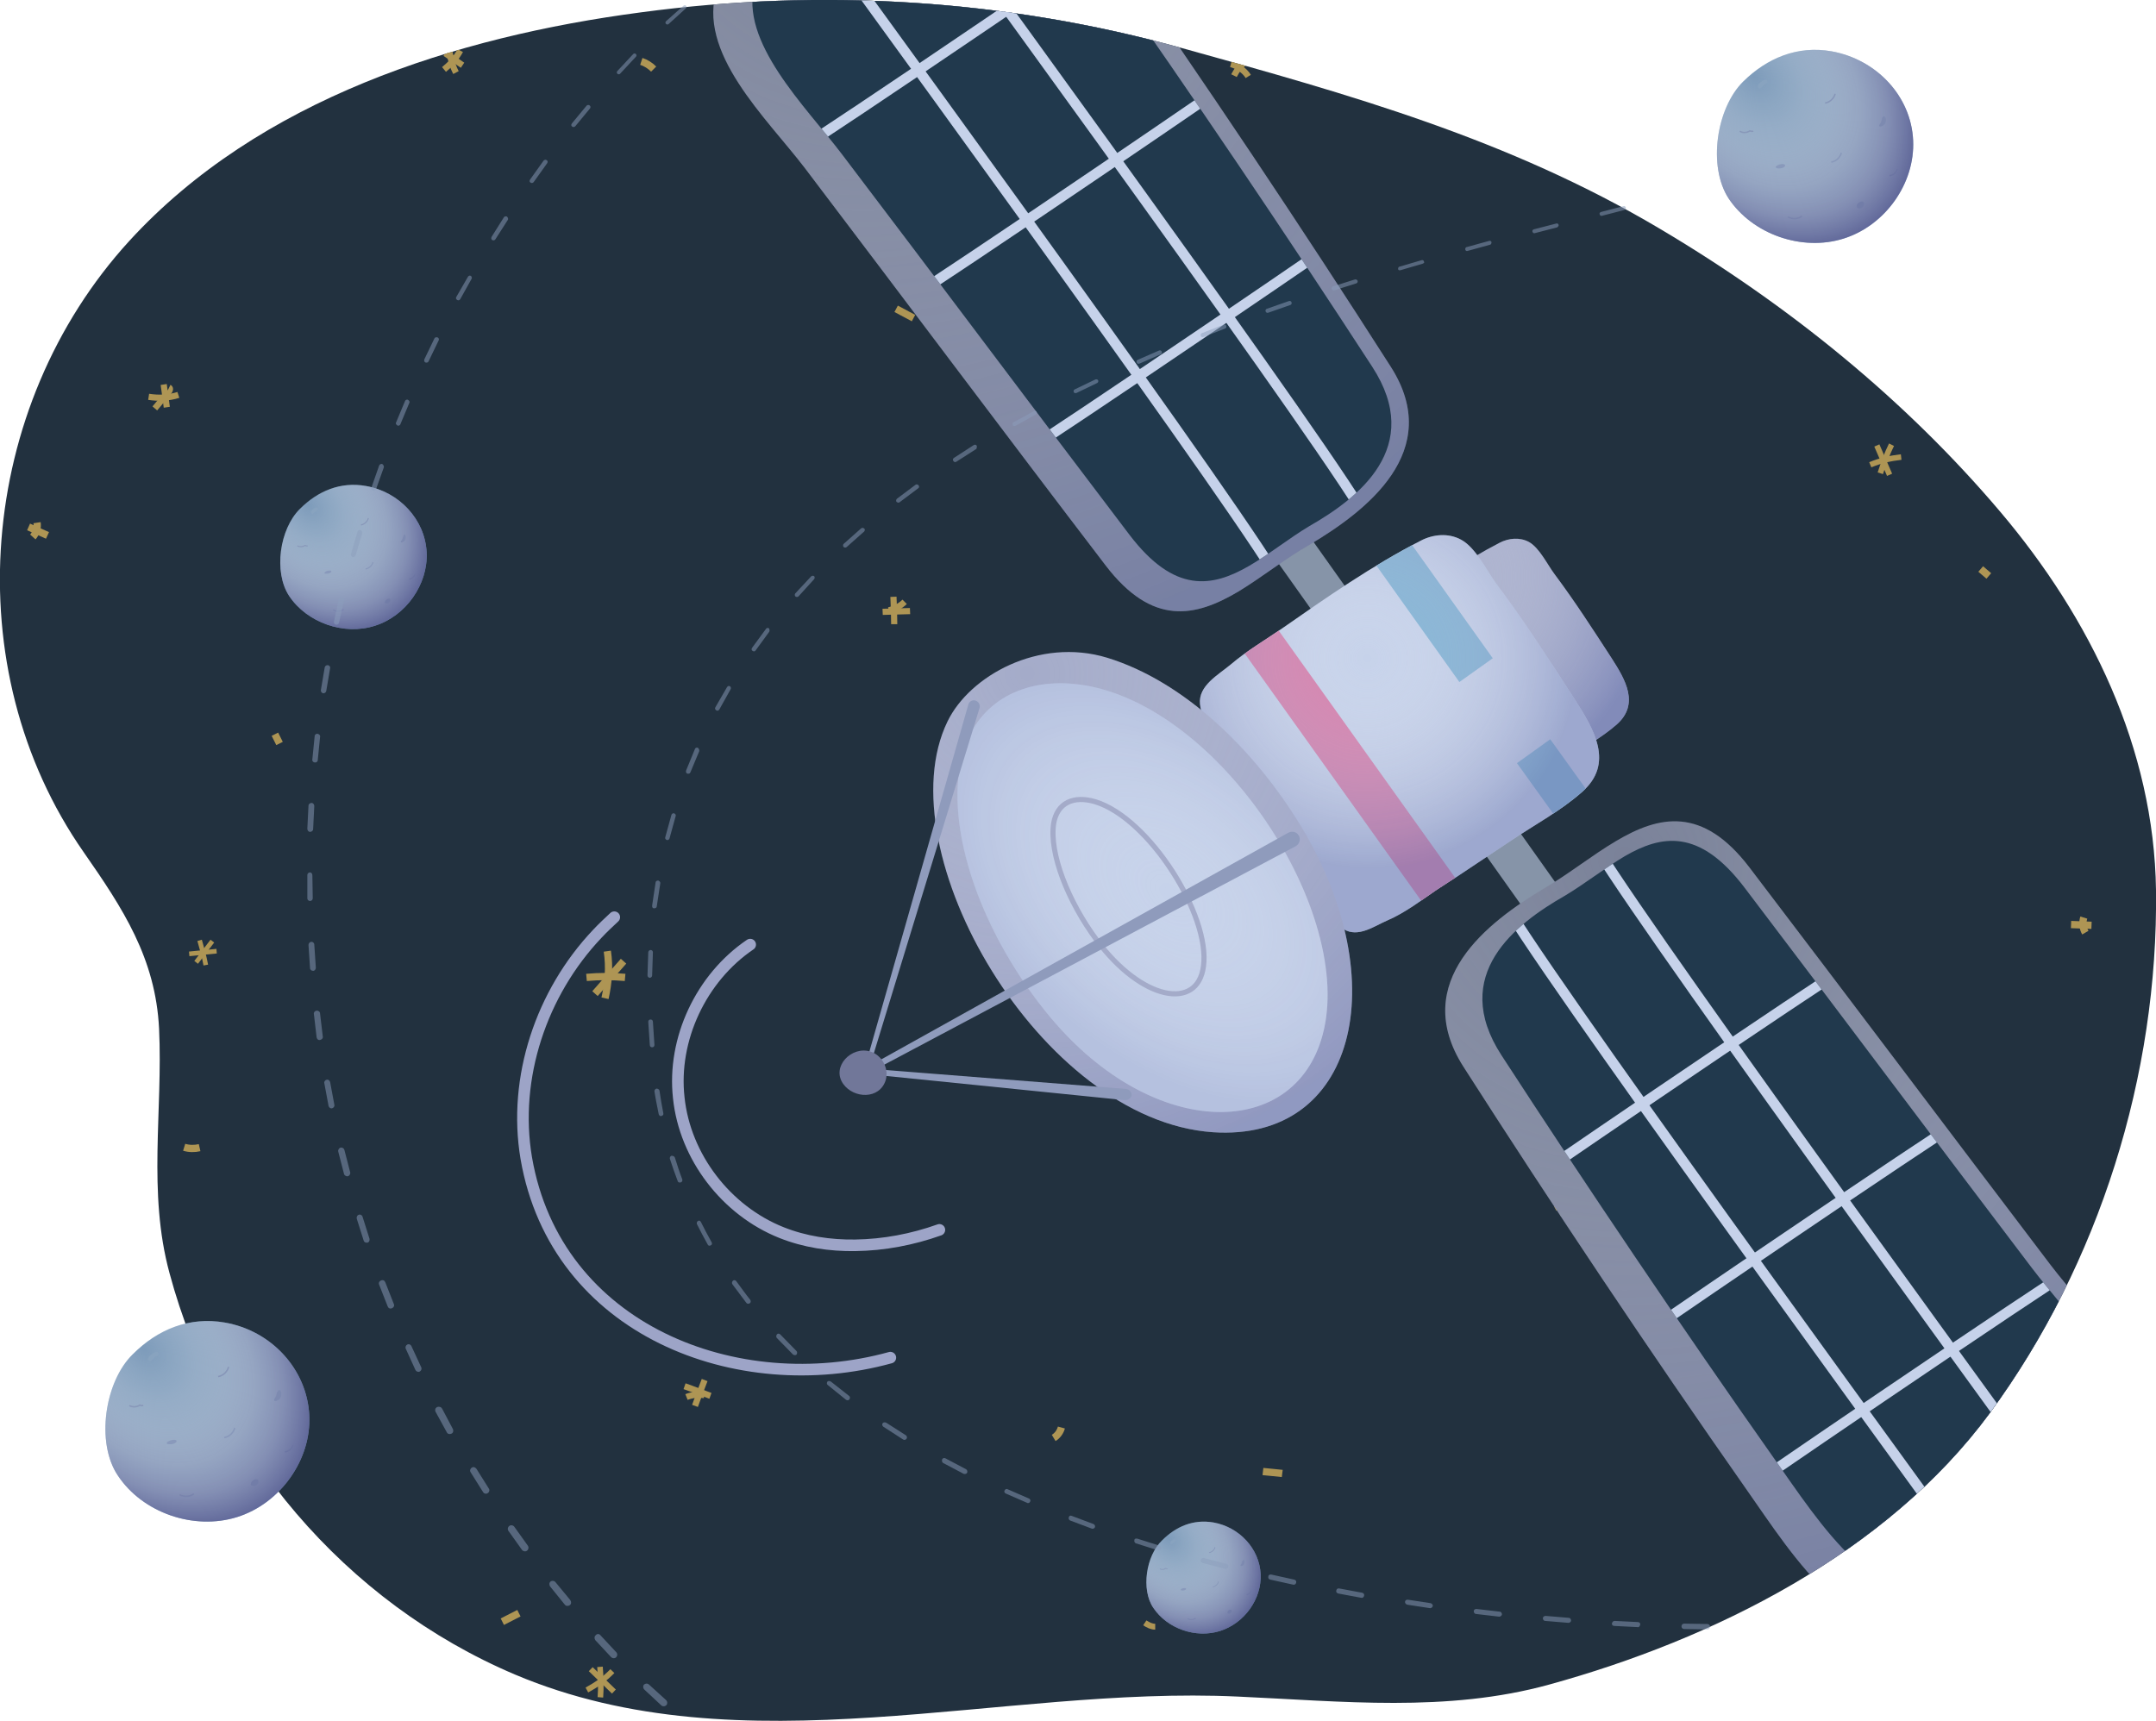 <svg enable-background="new 0 0 558.4 445.8" viewBox="0 0 558.4 445.8" xmlns="http://www.w3.org/2000/svg" xmlns:xlink="http://www.w3.org/1999/xlink"><defs><path id="a" d="m558.4 230.6c-.5-36.7-17-70.5-40.4-98.1-24.4-28.8-54.6-53.4-88.2-73.3-39.1-23.2-80.2-34.7-123.5-46.7-45.6-12.7-93.5-15.6-140.3-9.3-47.9 6.3-98.9 22.5-132.5 59.2-39.3 43-45.1 110.7-11.8 158.4 10.1 14.5 18.6 27.4 19.5 45.7 1 21.3-3 42.3 2.7 63.3 12.4 46.1 45.4 85.3 89.5 104 58.9 24.9 125.7 2.8 187.2 5.7 26.9 1.2 54.1 4.2 80.6-3.1 42.5-11.7 87.4-34 114.2-70.4 28.3-38.6 43.6-87.5 43-135.4z"/><clipPath id="b"><use xlink:href="#a"/></clipPath><linearGradient id="c"><stop offset="0" stop-color="#fff" stop-opacity="0"/><stop offset="1" stop-color="#747eb3" stop-opacity=".4"/></linearGradient><radialGradient id="d" cx="140.175" cy="32.947" gradientTransform="matrix(.832 .555 -.555 .832 125.155 -140.911)" gradientUnits="userSpaceOnUse" r="207.079" xlink:href="#c"/><clipPath id="e"><use xlink:href="#w"/></clipPath><radialGradient id="f" cx="447.416" cy="138.056" gradientTransform="matrix(.832 .555 -.555 .832 125.155 -140.911)" gradientUnits="userSpaceOnUse" r="198.636" xlink:href="#c"/><clipPath id="g"><use xlink:href="#x"/></clipPath><radialGradient id="h" cx="364.677" cy="105.58" gradientTransform="matrix(.832 .555 -.555 .832 125.155 -140.911)" gradientUnits="userSpaceOnUse" r="58.095"><stop offset="0" stop-color="#fff" stop-opacity="0"/><stop offset="1" stop-color="#747eb3" stop-opacity=".7"/></radialGradient><clipPath id="i"><use xlink:href="#y"/></clipPath><radialGradient id="j" cx="363.329" cy="131.992" gradientTransform="matrix(.832 .555 -.555 .832 125.155 -140.911)" gradientUnits="userSpaceOnUse" r="54.426"><stop offset="0" stop-color="#fff" stop-opacity="0"/><stop offset="1" stop-color="#747eb3"/></radialGradient><clipPath id="k"><use xlink:href="#z"/></clipPath><radialGradient id="l" cx="292.178" cy="184.142" gradientTransform="matrix(.832 .555 -.555 .832 125.155 -140.911)" gradientUnits="userSpaceOnUse" r="129.649" xlink:href="#c"/><radialGradient id="m" cx="354.84" cy="210.824" gradientTransform="matrix(-.751 -.661 .417 -.473 481.727 565.696)" gradientUnits="userSpaceOnUse" r="66.893"><stop offset="0" stop-color="#fff" stop-opacity="0"/><stop offset="1" stop-color="#747eb3" stop-opacity=".2"/></radialGradient><clipPath id="n"><use xlink:href="#A"/></clipPath><linearGradient id="o"><stop offset="0" stop-color="#f5f7fa" stop-opacity="0"/><stop offset=".139" stop-color="#f0f2f7" stop-opacity=".111"/><stop offset=".293" stop-color="#e3e5ee" stop-opacity=".234"/><stop offset=".454" stop-color="#cdcfdf" stop-opacity=".363"/><stop offset=".621" stop-color="#aeb0ca" stop-opacity=".497"/><stop offset=".792" stop-color="#8788b0" stop-opacity=".633"/><stop offset=".964" stop-color="#57578f" stop-opacity=".771"/><stop offset="1" stop-color="#4c4c88" stop-opacity=".8"/></linearGradient><radialGradient id="p" cx="79.86" cy="130.76" gradientTransform="matrix(.65 .76 -.55 .471 99.845 8.549)" gradientUnits="userSpaceOnUse" r="38.208" xlink:href="#o"/><clipPath id="q"><use xlink:href="#B"/></clipPath><radialGradient id="r" cx="302.58" cy="398.157" gradientTransform="matrix(.65 .76 -.55 .471 324.805 -19.11)" gradientUnits="userSpaceOnUse" r="29.726" xlink:href="#o"/><clipPath id="s"><use xlink:href="#C"/></clipPath><radialGradient id="t" cx="37.427" cy="349.308" gradientTransform="matrix(.65 .76 -.55 .471 205.186 156.486)" gradientUnits="userSpaceOnUse" r="53.218" xlink:href="#o"/><clipPath id="u"><use xlink:href="#D"/></clipPath><radialGradient id="v" cx="454.423" cy="19.706" gradientTransform="matrix(.65 .76 -.55 .471 169.802 -334.828)" gradientUnits="userSpaceOnUse" r="51.216" xlink:href="#o"/><path id="w" d="m323.5 146.6c-9.5 5.5-19.3 7.3-31-8.1-25-32.9-49.4-65.6-74.4-98.5-9.4-12.4-26.8-29.2-22.6-44.2 4.9-17.2 28.6-30.8 42.7-37.7 19.2-9.4 34.6 15.5 46.9 32.9 23.6 33.5 48 69.7 70.3 104 13.6 20.9-3.7 34.1-16.3 41.3-5.2 3.1-10.4 7.3-15.6 10.3z"/><path id="x" d="m420.8 221.8c9.5-5.5 19.3-7.3 31 8.1 25 32.9 49.4 65.6 74.4 98.5 9.4 12.4 26.8 29.2 22.6 44.2-4.9 17.2-28.6 30.8-42.7 37.7-19.2 9.4-34.6-15.5-46.9-32.9-23.6-33.5-48-69.7-70.3-104-13.6-20.9 3.7-34.1 16.3-41.3 5.2-3.1 10.4-7.2 15.6-10.3z"/><path id="y" d="m377.8 226.8 13.5-9c6.1-4.1 13-7.8 18.5-12.7 8.3-7.3 3.1-16.1-1.8-23.7-6.6-10.2-13.1-20.4-20.4-30.1-2.5-3.4-5.4-9.5-9.2-11.5-3.3-1.8-7.3-1.4-10.5.3-12.6 6.5-24.1 14.5-35.7 22.6-4.5 3.1-9.3 5.9-13.4 9.4-3.2 2.7-8.5 5.5-8 10.3.2 2.3 1.4 4.3 2.5 6.3 9 16 19.8 31.2 29.9 46.6 1.3 2 2.7 4.1 4.8 5.4 3.8 2.3 7.9-.8 11.4-2.3 4.6-2 8.6-5.1 12.7-7.9 1.9-1.2 3.8-2.5 5.7-3.7z"/><path id="z" d="m314.1 293.3c-44.6-3.1-85-72.8-68.7-106.4 5.7-11.8 23.7-21.9 41.4-16.5 19.8 6.1 38.1 23.7 50.3 43.9 24.1 40.1 14.1 81.5-23 79z"/><path id="A" d="m74.9 154.4c4.6 6.9 14.2 10.3 22.2 7.7 8-2.5 13.8-10.7 13.4-19-.4-8.5-7.1-15.7-15.7-17.2-6.6-1.2-12.5 1.3-17.1 5.9-5.3 5.2-6.9 16.4-2.8 22.6z"/><path id="B" d="m298.7 416.5c3.6 5.4 11 8 17.3 6s10.8-8.3 10.5-14.7c-.3-6.6-5.5-12.2-12.2-13.4-5.2-.9-9.7 1-13.3 4.6-4.2 4-5.5 12.8-2.3 17.5z"/><path id="C" d="m30.5 382.2c6.4 9.7 19.7 14.3 30.9 10.8s19.3-14.9 18.7-26.4c-.6-11.9-9.8-21.9-21.9-24-9.2-1.6-17.4 1.8-23.8 8.2-7.3 7.1-9.6 22.9-3.9 31.4z"/><path id="D" d="m447.7 51.4c6.2 9.3 19 13.8 29.8 10.4s18.5-14.3 18-25.4c-.5-11.5-9.5-21-21.1-23.1-8.9-1.6-16.8 1.8-22.9 7.8-7 6.9-9.2 22-3.8 30.3z"/></defs><use fill="#22313f" xlink:href="#a"/><g clip-path="url(#b)" fill="none" stroke="#ae9554" stroke-miterlimit="10"><path d="m156.7 258.6c.9-4 1.2-8.1.6-12.2" stroke-width="1.879"/><path d="m161.9 253.2c-3.3-.3-6.7-.3-10 0" stroke-width="1.879"/><path d="m154.1 257.4c2.5-2.8 4.9-5.6 7.4-8.4" stroke-width="1.879"/><path d="m53.3 250c-.4-2.2-1-4.3-1.6-6.4" stroke-width="1.202"/><path d="m56.1 246.4c-2.4.2-4.7.5-7.1.7" stroke-width="1.202"/><path d="m50.8 249.3c1.4-1.8 2.8-3.7 4.2-5.5" stroke-width="1.202"/><path d="m489.4 123c-1.1-2.5-2.2-5.1-3.3-7.6" stroke-width="1.442"/><path d="m492.4 118.4c-2.7.3-5.4.9-8 2" stroke-width="1.442"/><path d="m487 122.6c.8-2.5 1.7-5 2.9-7.4" stroke-width="1.442"/><path d="m72.4 192.6c-.4-.8-.8-1.6-1.2-2.4" stroke-width="1.879"/><path d="m8.5 139.1c.9-1 1.3-2.4 1.1-3.7" stroke-width="1.879"/><path d="m12.3 138.7c-2.4-1.1-2.4-1.1-4.9-2.2" stroke-width="1.879"/><path d="m236.6 82.4c-1.5-.8-3-1.6-4.5-2.4" stroke-width="1.879"/><path d="m272.9 372.5c1-.6 1.7-1.6 2-2.7" stroke-width="1.879"/><path d="m130.1 420.1c1.4-.7 2.9-1.5 4.3-2.2" stroke-width="1.879"/><path d="m169.3 17.9c-.9-.9-2-1.6-3.2-2" stroke-width="1.879"/><g stroke-width="1.597"><path d="m184 361.6c-2.2-.8-4.4-1.7-6.7-2.5"/><path d="m180 364.2c.8-2.2 1.6-4.4 2.5-6.7"/><path d="m177.8 361.9c1.5-.6 3.1-.7 4.6-.5"/><path d="m323.3 19.8c-1-1.6-2.7-2.7-4.5-3.2"/><path d="m319.6 19.6c.7-1.4 1.7-2.7 3-3.6"/><path d="m119.8 16.9c-1.5-1-3-2.1-4.5-3.1"/><path d="m119.2 13.1c-1 1.9-2.5 3.5-4.2 4.9"/><path d="m118.1 18.8c-.9-1.7-1.4-3.5-1.7-5.4"/><path d="m43.2 105.5c-.3-2-.5-4-.8-5.9"/><path d="m38.5 102.8c2.6.4 5.2.3 7.7-.5"/><path d="m40.1 105.8c1.2-1.4 2.4-2.9 3.6-4.3.3-.3.5-.9.1-1.1"/></g><path d="m404 308.8c1.2 1.8 2.5 3.6 3.9 5.3" stroke-width="1.202"/><path d="m402.8 313.1c2.1-1.1 4.2-2.2 6.3-3.3" stroke-width="1.202"/><path d="m406.5 308.4c-.6 2.2-1.2 4.5-1.8 6.7" stroke-width="1.202"/><path d="m153 432.4c2 1.9 4 3.9 6 5.8" stroke-width="1.442"/><path d="m152 437.8c2.4-1.3 4.7-2.9 6.6-4.9" stroke-width="1.442"/><path d="m155.4 431.8c.2 2.6.3 5.3.1 7.9" stroke-width="1.442"/><path d="m513 147.4c.7.6 1.4 1.2 2.1 1.8" stroke-width="1.879"/><path d="m539.7 237.7c-.4 1.3-.3 2.7.4 3.9" stroke-width="1.879"/><path d="m536.4 239.5c2.7.1 2.7.1 5.3.2" stroke-width="1.879"/><path d="m327.1 381.2c1.7.2 3.4.3 5 .5" stroke-width="1.879"/><path d="m470.1 343.8c-.7 1-1 2.1-.8 3.3" stroke-width="1.879"/><path d="m47.7 297.2c1.3.4 2.7.4 4 .1" stroke-width="1.879"/><path d="m294.7 138.9 3.6 1.8" stroke-width="1.879"/><path d="m296.5 420.4c.9.6 1.8 1 2.7 1" stroke-width="1.523"/><path d="m228.6 158.5c2.4-.1 4.7-.1 7.1-.2" stroke-width="1.597"/><path d="m231.4 154.6c.1 2.4.2 4.7.2 7.1" stroke-width="1.597"/><path d="m234.3 155.9c-1.1 1.1-2.5 1.8-4.1 2.2" stroke-width="1.597"/></g><g clip-path="url(#b)"><path d="m333.7 140.4 66.9 94.2" fill="none" stroke="#8694a8" stroke-miterlimit="10" stroke-width="10.613"/><path d="m320.8 153.2c-11.1 6.6-22.3 9.2-34.5-6.8-26.2-34.3-51.7-68.4-77.8-102.8-9.9-13-28.4-30.1-22.7-46.8 6.6-19.1 34.3-35.4 50.6-43.8 22.3-11.5 38.2 14.7 50.9 33 24.5 35 49.9 73 72.9 109 14 21.9-6.4 37.4-21 46.1-6.2 3.5-12.3 8.4-18.4 12.1z" fill="#7a8299"/><path d="m320.8 153.2c-11.1 6.6-22.3 9.2-34.5-6.8-26.2-34.3-51.7-68.4-77.8-102.8-9.9-13-28.4-30.1-22.7-46.8 6.6-19.1 34.3-35.4 50.6-43.8 22.3-11.5 38.2 14.7 50.9 33 24.5 35 49.9 73 72.9 109 14 21.9-6.4 37.4-21 46.1-6.2 3.5-12.3 8.4-18.4 12.1z" fill="url(#d)"/><use fill="#21394d" xlink:href="#w"/><g fill="none" stroke-miterlimit="10"><path clip-path="url(#e)" d="m204.4-28c7.4 10.5 107.9 147.8 125.6 176.3" stroke="#c6d2ea" stroke-width="2.653"/><path clip-path="url(#e)" d="m226.7-44.7c7.4 10.5 107.9 147.8 125.6 176.3" stroke="#c6d2ea" stroke-width="2.653"/><path clip-path="url(#e)" d="m291.2-18.2c-12.9 9-90.9 62.2-101.7 68" stroke="#c6d2ea" stroke-width="2.653"/><path clip-path="url(#e)" d="m319.8 20.4c-12.9 9-90.9 62.2-101.7 68" stroke="#c6d2ea" stroke-width="2.653"/><path clip-path="url(#e)" d="m349.1 60.5c-12.9 9-90.9 62.2-101.7 68" stroke="#c6d2ea" stroke-width="2.653"/></g><path d="m418.5 217.9c11.1-6.6 22.4-9.2 34.6 6.8 26.2 34.4 51.8 68.5 78 103 9.9 13 28.5 30.2 22.8 46.9-6.6 19.1-34.4 35.5-50.8 43.9-22.4 11.5-38.2-14.8-51-33-24.6-35.1-50-73.1-73.1-109.2-14-22 6.4-37.5 21-46.2 6.3-3.7 12.4-8.6 18.5-12.2z" fill="#7a8299"/><path d="m418.5 217.9c11.1-6.6 22.4-9.2 34.6 6.8 26.2 34.4 51.8 68.5 78 103 9.9 13 28.5 30.2 22.8 46.9-6.6 19.1-34.4 35.5-50.8 43.9-22.4 11.5-38.2-14.8-51-33-24.6-35.1-50-73.1-73.1-109.2-14-22 6.4-37.5 21-46.2 6.3-3.7 12.4-8.6 18.5-12.2z" fill="url(#f)"/><use fill="#21394d" xlink:href="#x"/><path clip-path="url(#g)" d="m538.9 395.8c-7.3-10.5-107.9-147.8-125.5-176.3" fill="none" stroke="#c6d2ea" stroke-miterlimit="10" stroke-width="2.653"/><path clip-path="url(#g)" d="m516.6 412.5c-7.4-10.5-107.9-147.8-125.6-176.3" fill="none" stroke="#c6d2ea" stroke-miterlimit="10" stroke-width="2.653"/><path clip-path="url(#g)" d="m452.1 386c12.9-9 90.9-62.2 101.7-68" fill="none" stroke="#c6d2ea" stroke-miterlimit="10" stroke-width="2.653"/><path clip-path="url(#g)" d="m423.5 347.3c12.9-9 90.9-62.2 101.7-68" fill="none" stroke="#c6d2ea" stroke-miterlimit="10" stroke-width="2.653"/><path clip-path="url(#g)" d="m394.2 307.3c12.9-9 90.9-62.2 101.7-68" fill="none" stroke="#c6d2ea" stroke-miterlimit="10" stroke-width="2.653"/><path d="m395.5 203.4c3.3-2.2 6.5-4.4 9.8-6.5 4.4-3 9.4-5.7 13.4-9.2 6-5.3 2.3-11.6-1.3-17.2-4.8-7.4-9.5-14.7-14.8-21.8-1.8-2.4-3.9-6.8-6.6-8.3-2.4-1.3-5.3-1-7.6.2-9.1 4.7-17.4 10.5-25.8 16.3-3.3 2.3-6.7 4.3-9.7 6.8-2.3 2-6.1 4-5.8 7.4.2 1.6 1 3.1 1.8 4.6 6.5 11.6 14.4 22.5 21.6 33.7 1 1.5 2 3 3.4 3.9 2.8 1.7 5.7-.6 8.3-1.7 3.3-1.4 6.2-3.7 9.2-5.7 1.4-.7 2.8-1.6 4.1-2.5z" fill="#a4abc9"/><path d="m395.5 203.4c3.3-2.2 6.5-4.4 9.8-6.5 4.4-3 9.4-5.7 13.4-9.2 6-5.3 2.3-11.6-1.3-17.2-4.8-7.4-9.5-14.7-14.8-21.8-1.8-2.4-3.9-6.8-6.6-8.3-2.4-1.3-5.3-1-7.6.2-9.1 4.7-17.4 10.5-25.8 16.3-3.3 2.3-6.7 4.3-9.7 6.8-2.3 2-6.1 4-5.8 7.4.2 1.6 1 3.1 1.8 4.6 6.5 11.6 14.4 22.5 21.6 33.7 1 1.5 2 3 3.4 3.9 2.8 1.7 5.7-.6 8.3-1.7 3.3-1.4 6.2-3.7 9.2-5.7 1.4-.7 2.8-1.6 4.1-2.5z" fill="url(#h)"/><use fill="#c6d2ea" xlink:href="#y"/><path clip-path="url(#i)" d="m324.9 163.7 49.9 69.9" fill="none" stroke="#d37daa" stroke-miterlimit="10" stroke-width="10.613"/><path clip-path="url(#i)" d="m397.2 194.6 11.7 16.3" fill="none" stroke="#7fb1d3" stroke-miterlimit="10" stroke-width="10.613"/><path clip-path="url(#i)" d="m359 140.9 23.3 32.7" fill="none" stroke="#7fb1d3" stroke-miterlimit="10" stroke-width="10.613"/><path clip-path="url(#i)" d="m377.8 226.8 13.5-9c6.1-4.1 13-7.8 18.5-12.7 8.3-7.3 3.1-16.1-1.8-23.7-6.6-10.2-13.1-20.4-20.4-30.1-2.5-3.4-5.4-9.5-9.2-11.5-3.3-1.8-7.3-1.4-10.5.3-12.6 6.5-24.1 14.5-35.7 22.6-4.5 3.1-9.3 5.9-13.4 9.4-3.2 2.7-8.5 5.5-8 10.3.2 2.3 1.4 4.3 2.5 6.3 9 16 19.8 31.2 29.9 46.6 1.3 2 2.7 4.1 4.8 5.4 3.8 2.3 7.9-.8 11.4-2.3 4.6-2 8.6-5.1 12.7-7.9 1.9-1.2 3.8-2.5 5.7-3.7z" fill="url(#j)" opacity=".5"/><use fill="#a4abc9" xlink:href="#z"/><path clip-path="url(#k)" d="m314.1 293.3c-44.6-3.1-85-72.8-68.7-106.4 5.7-11.8 23.7-21.9 41.4-16.5 19.8 6.1 38.1 23.7 50.3 43.9 24.1 40.1 14.1 81.5-23 79z" fill="url(#l)"/><path clip-path="url(#k)" d="m272.1 263.6c-17.4-20.8-27.8-48.6-22.9-67.8 3.3-13.1 14.7-20.1 29.3-18.6 35.7 3.7 71.7 57.2 64.4 89.5-6.5 28.9-43.9 29.1-70.8-3.1z" fill="#c6d2ea"/><path clip-path="url(#k)" d="m272.1 263.6c-17.4-20.8-27.8-48.6-22.9-67.8 3.3-13.1 14.7-20.1 29.3-18.6 35.7 3.7 71.7 57.2 64.4 89.5-6.5 28.9-43.9 29.1-70.8-3.1z" fill="url(#m)"/><path clip-path="url(#k)" d="m284.1 243.6c-7.5-10.1-12.4-22.6-11.2-30.3.9-5.3 5.1-7.3 10.8-5.6 14 4.3 29.8 29.5 28 42.6-1.5 11.6-16 8.9-27.6-6.7z" fill="none" stroke="#a4abc9" stroke-miterlimit="10" stroke-width="1.327"/><path d="m335.6 219.2-110.9 58.9c-.4.2-.8.1-1-.3s-.1-.8.3-1l109.7-61.1c1-.5 2.2-.2 2.7.8.5.9.2 2.1-.8 2.7z" fill="#8f9bbc"/><path d="m253.7 183.4-28.8 94.1c-.1.3-.4.5-.7.4s-.5-.4-.4-.7l27-94.7c.2-.8 1.1-1.3 1.9-1s1.2 1.1 1 1.9z" fill="#8f9bbc"/><path d="m291.4 285-67.1-6.8c-.4 0-.7-.4-.6-.8 0-.4.4-.7.8-.6l67.2 5.3c.8.1 1.4.8 1.4 1.6-.1.7-.8 1.3-1.7 1.3z" fill="#8f9bbc"/><path d="m218.4 280.8c-3.2-4.5 2.2-9.9 7-8.4 3 .9 4.9 4.4 4 7.4-1.6 5.1-8.3 4.8-11 1z" fill="#717799"/><path d="m194.3 244.7c-12.7 8.6-20.2 24.5-18.5 39.7 1.6 15.3 12.3 29.2 26.6 34.9 6 2.4 12.6 3.4 19.1 3.3 7.4-.1 14.8-1.5 21.8-4" fill="none" stroke="#9da4c7" stroke-linecap="round" stroke-miterlimit="10" stroke-width="3"/><path d="m159.1 237.6c-1.5 1.4-3 2.8-4.4 4.3-14.5 15.3-21.9 37.3-18.4 58.1 7.7 44.7 54.8 62.6 94.3 51.7" fill="none" stroke="#9da4c7" stroke-linecap="round" stroke-miterlimit="10" stroke-width="3"/></g><use fill="#7d9bba" xlink:href="#A"/><path clip-path="url(#n)" d="m74.9 154.4c4.6 6.9 14.2 10.3 22.2 7.7 8-2.5 13.8-10.7 13.4-19-.4-8.5-7.1-15.7-15.7-17.2-6.6-1.2-12.5 1.3-17.1 5.9-5.3 5.2-6.9 16.4-2.8 22.6z" fill="url(#p)"/><g clip-path="url(#n)"><g fill="none" stroke-miterlimit="10" stroke-width=".27"><path d="m94.7 147.4c.9-.2 1.7-.9 1.9-1.8" stroke="#8898ba"/><path d="m93.5 136c.9-.2 1.7-.9 1.9-1.8" stroke="#8796b8"/><path d="m86.3 158c.8.5 1.9.4 2.7-.1" stroke="#7984ad"/><path d="m77 141.4c.6.3 1.4.3 2-.1 0 0 .4.2.7.1" stroke="#8898b9"/><path d="m106 150c.7-.1 1.3-.6 1.5-1.2" stroke="#6c75a3"/></g><path d="m84.3 148.6c1.4.2 2.1-.9.9-.8-.5 0-1 .3-1.1.5-.2.2 0 .3.2.3z" fill="#8999bb"/><path d="m99.9 156.3c1.1.4 1.7-1.4.7-1.2-.4.1-.8.4-.9.8-.1.2 0 .3.2.4z" fill="#727da8"/><path d="m80.7 132.3c-.1.2-.2.4-.1.6.1.1.2.2.3.3.3-.2.6-.6.9-.8.2-.2.7-.2.6-.6-.2-.9-1.5.2-1.7.5z" fill="#88a3bf"/><path d="m104.4 139.1c-.1.3-.2.7-.4.9-.1.1-.2.2-.2.3 0 .5.8 0 1-.2.3-.4.4-1 .2-1.4 0-.1-.1-.2-.2-.2-.2 0-.3.1-.3.3 0 .1 0 .2-.1.3z" fill="#7d8ab0"/></g><use fill="#7d9bba" xlink:href="#B"/><path clip-path="url(#q)" d="m298.7 416.5c3.6 5.4 11 8 17.3 6s10.8-8.3 10.5-14.7c-.3-6.6-5.5-12.2-12.2-13.4-5.2-.9-9.7 1-13.3 4.6-4.2 4-5.5 12.8-2.3 17.5z" fill="url(#r)"/><g clip-path="url(#q)"><g fill="none" stroke-miterlimit="10" stroke-width=".21"><path d="m314.1 411.1c.7-.1 1.3-.7 1.5-1.4" stroke="#8898ba"/><path d="m313.2 402.2c.7-.1 1.3-.7 1.5-1.4" stroke="#8796b8"/><path d="m307.6 419.3c.6.4 1.5.3 2.1-.1" stroke="#7984ad"/><path d="m300.4 406.4c.5.3 1.1.2 1.5-.1 0 0 .3.1.5.1" stroke="#8898b9"/><path d="m322.9 413.1c.5-.1 1-.5 1.2-1" stroke="#6c75a3"/></g><path d="m306 412c1.1.2 1.7-.7.7-.6-.4 0-.8.2-.9.4 0 .1.1.2.2.2z" fill="#8999bb"/><path d="m318.1 418c.9.3 1.3-1.1.5-1-.3 0-.6.3-.7.6 0 .3.1.4.2.4z" fill="#727da8"/><path d="m303.2 399.4c-.1.1-.1.3-.1.5 0 .1.2.2.3.2.3-.2.4-.5.7-.6.2-.1.6-.2.5-.5-.2-.7-1.2.1-1.4.4z" fill="#88a3bf"/><path d="m321.7 404.6c-.1.2-.1.5-.3.7-.1.1-.1.1-.1.2 0 .4.7 0 .8-.1.3-.3.3-.8.2-1.1 0-.1-.1-.1-.2-.2-.1 0-.2.1-.3.2 0 .2-.1.3-.1.3z" fill="#7d8ab0"/></g><use fill="#7d9bba" xlink:href="#C"/><path clip-path="url(#s)" d="m30.5 382.2c6.4 9.7 19.7 14.3 30.9 10.8s19.3-14.9 18.7-26.4c-.6-11.9-9.8-21.9-21.9-24-9.2-1.6-17.4 1.8-23.8 8.2-7.3 7.1-9.6 22.9-3.9 31.4z" fill="url(#t)"/><g clip-path="url(#s)"><g fill="none" stroke-miterlimit="10" stroke-width=".376"><path d="m58.1 372.4c1.3-.2 2.4-1.3 2.7-2.5" stroke="#8898ba"/><path d="m56.5 356.6c1.3-.2 2.4-1.3 2.7-2.5" stroke="#8796b8"/><path d="m46.5 387.2c1.1.6 2.6.6 3.7-.2" stroke="#7984ad"/><path d="m33.5 364.1c.8.5 2 .4 2.7-.1 0 0 .5.2.9.1" stroke="#8898b9"/><path d="m73.8 376.1c1-.1 1.8-.8 2.1-1.7" stroke="#6c75a3"/></g><path d="m43.6 374.1c2 .3 3-1.3 1.2-1.1-.7.1-1.4.4-1.6.7-.1.3.1.4.4.4z" fill="#8999bb"/><path d="m65.3 384.9c1.5.6 2.3-1.9.9-1.7-.5.1-1.1.5-1.2 1.1-.1.3 0 .5.3.6z" fill="#727da8"/><path d="m38.6 351.5c-.2.2-.3.5-.2.8.1.2.3.3.5.4.5-.3.8-.8 1.3-1.2.3-.2 1-.3.9-.9-.4-1.1-2.2.4-2.5.9z" fill="#88a3bf"/><path d="m71.7 360.9c-.1.4-.2.9-.5 1.3-.1.1-.2.3-.2.4 0 .8 1.2 0 1.4-.2.5-.5.6-1.4.3-2-.1-.1-.2-.3-.3-.3-.2 0-.4.2-.5.4-.1.1-.2.3-.2.4z" fill="#7d8ab0"/></g><use fill="#7d9bba" xlink:href="#D"/><path clip-path="url(#u)" d="m447.7 51.4c6.2 9.3 19 13.8 29.8 10.4s18.5-14.3 18-25.4c-.5-11.5-9.5-21-21.1-23.1-8.9-1.6-16.8 1.8-22.9 7.8-7 6.9-9.2 22-3.8 30.3z" fill="url(#v)"/><g clip-path="url(#u)"><g fill="none" stroke-miterlimit="10" stroke-width=".361"><path d="m474.3 42c1.2-.2 2.3-1.2 2.6-2.4" stroke="#8898ba"/><path d="m472.7 26.7c1.2-.2 2.3-1.2 2.6-2.4" stroke="#8796b8"/><path d="m463.1 56.2c1.1.6 2.5.6 3.6-.2" stroke="#7984ad"/><path d="m450.6 34c.8.5 1.9.4 2.6-.1 0 0 .5.2.9.1" stroke="#8898b9"/><path d="m489.4 45.5c.9-.1 1.8-.8 2-1.7" stroke="#6c75a3"/></g><path d="m460.3 43.6c1.9.3 2.9-1.2 1.1-1.1-.6.1-1.4.4-1.5.7 0 .2.2.4.4.4z" fill="#8999bb"/><path d="m481.2 53.9c1.5.6 2.2-1.9.9-1.7-.5.1-1.1.5-1.2 1 0 .5.1.7.3.7z" fill="#727da8"/><path d="m455.5 21.8c-.1.2-.3.5-.2.8.1.2.3.3.5.4.5-.3.8-.8 1.2-1.1.3-.2 1-.3.8-.8-.2-1.2-2 .3-2.3.7z" fill="#88a3bf"/><path d="m487.4 30.9c-.1.4-.2.9-.5 1.2-.1.1-.2.3-.2.4 0 .7 1.1 0 1.3-.2.5-.5.6-1.3.3-1.9-.1-.1-.2-.2-.3-.3-.2 0-.4.2-.5.4 0 .1-.1.2-.1.4z" fill="#7d8ab0"/></g><g fill="#8b9ebc"><g opacity=".5"><path d="m177.6 2.2-4.4 4c-.2.2-.5.2-.7 0s-.2-.5 0-.7l4.5-4c.2-.2.5-.2.7 0s.1.5-.1.7z"/><path d="m164.7 14.7-4.1 4.4c-.2.2-.5.2-.7 0s-.2-.5 0-.7l4.1-4.4c.2-.2.5-.2.7 0s.2.5 0 .7z"/><path d="m152.8 28.1-3.8 4.6c-.2.2-.5.3-.8.1s-.3-.5-.1-.8l3.8-4.6c.2-.2.5-.3.8-.1s.3.6.1.8z"/><path d="m141.7 42.3-3.5 4.9c-.2.2-.5.3-.8.1s-.3-.5-.1-.8l3.5-4.9c.2-.2.5-.3.8-.1s.3.5.1.8z"/><path d="m131.5 57-3.2 5c-.2.3-.5.3-.8.2-.3-.2-.3-.5-.2-.8l3.2-5.1c.2-.3.5-.3.8-.2.3.3.4.7.2.9z"/><path d="m122.1 72.3-2.9 5.2c-.2.3-.5.4-.8.2s-.4-.5-.2-.8l3-5.2c.2-.3.5-.4.8-.2.2.2.3.6.1.8z"/><path d="m113.6 88.2-2.6 5.4c-.1.3-.5.4-.8.3s-.4-.5-.3-.8l2.6-5.4c.1-.3.5-.4.8-.3s.5.5.3.8z"/><path d="m106 104.4-2.3 5.5c-.1.3-.5.5-.8.3s-.5-.5-.3-.8l2.3-5.5c.1-.3.5-.5.8-.3s.5.5.3.8z"/><path d="m99.4 121.1-2 5.6c-.1.3-.5.5-.8.4s-.5-.5-.4-.8l2-5.7c.1-.3.5-.5.8-.4.3.2.5.6.4.9z"/><path d="m93.8 138.2-1.7 5.7c-.1.3-.5.5-.8.4s-.5-.5-.4-.8l1.7-5.8c.1-.3.5-.5.8-.4.3.2.5.5.4.9z"/><path d="m89.1 155.5-1.3 5.8c-.1.4-.4.6-.8.5s-.6-.4-.5-.8l1.3-5.9c.1-.4.4-.6.8-.5.4.2.6.6.5.9z"/><path d="m85.5 173.1-1 5.9c-.1.4-.4.6-.8.6-.4-.1-.6-.4-.6-.8l1-5.9c.1-.4.4-.6.8-.6.4.1.7.4.6.8z"/><path d="m82.9 190.9-.6 6c0 .4-.4.7-.8.6-.4 0-.7-.4-.6-.8l.6-6c0-.4.4-.7.8-.6s.7.4.6.8z"/><path d="m81.4 208.8-.3 6c0 .4-.4.7-.8.7s-.7-.4-.7-.8l.3-6c0-.4.4-.7.8-.7s.7.4.7.8z"/><path d="m80.9 226.7.1 6c0 .4-.3.7-.7.7s-.7-.3-.7-.7v-6c0-.4.3-.7.7-.7.3 0 .6.3.6.7z"/><path d="m81.4 244.7.4 6c0 .4-.3.8-.7.8s-.8-.3-.8-.7l-.4-6c0-.4.3-.8.7-.8.4-.1.8.3.8.7z"/><path d="m82.9 262.6.7 5.9c.1.4-.2.8-.7.9s-.8-.2-.9-.7l-.7-6c-.1-.4.2-.8.7-.9.5 0 .9.3.9.8z"/><path d="m85.5 280.3 1.1 5.9c.1.4-.2.8-.6.9s-.8-.2-.9-.6l-1.1-5.9c-.1-.4.2-.8.6-.9s.8.2.9.6z"/><path d="m89.2 297.9 1.5 5.8c.1.4-.2.9-.6 1s-.9-.2-1-.6l-1.5-5.8c-.1-.4.2-.9.6-1 .5-.1.9.2 1 .6z"/><path d="m93.9 315.2 1.8 5.7c.1.4-.1.9-.5 1s-.9-.1-1-.5l-1.8-5.7c-.1-.4.1-.9.5-1 .4-.2.9.1 1 .5z"/><path d="m99.8 332.2 2.2 5.6c.2.4 0 .9-.5 1.1s-.9 0-1.1-.5l-2.2-5.6c-.2-.4 0-.9.5-1.1s.9 0 1.1.5z"/><path d="m106.6 348.8 2.5 5.4c.2.4 0 .9-.4 1.1s-.9 0-1.1-.4l-2.5-5.5c-.2-.4 0-.9.4-1.1s.9 0 1.1.5z"/><path d="m114.5 364.9 2.8 5.3c.2.4.1 1-.4 1.2-.4.2-1 .1-1.2-.4l-2.9-5.3c-.2-.4-.1-.9.4-1.2.6-.2 1.1 0 1.3.4z"/><path d="m123.4 380.5 3.2 5.1c.3.4.1 1-.3 1.2-.4.3-1 .1-1.2-.3l-3.2-5.1c-.3-.4-.1-1 .3-1.2.4-.3.9-.1 1.2.3z"/><path d="m133.2 395.5 3.5 4.9c.3.4.2 1-.2 1.3s-1 .2-1.3-.2l-3.5-4.9c-.3-.4-.2-1 .2-1.3s1-.2 1.3.2z"/><path d="m143.9 409.9 3.8 4.6c.3.4.3 1-.1 1.3s-1 .3-1.3-.1l-3.8-4.7c-.3-.4-.3-1 .1-1.3s1-.2 1.3.2z"/><path d="m155.5 423.6 4.1 4.4c.4.4.3 1 0 1.3-.4.4-1 .3-1.3 0l-4.1-4.4c-.3-.4-.3-1 .1-1.3.3-.4.9-.4 1.2 0z"/><path d="m168.1 436.4 4.4 4c.4.4.4 1 .1 1.3-.4.4-1 .4-1.3.1l-4.4-4.1c-.4-.4-.4-1-.1-1.3s.9-.4 1.3 0z"/></g><g opacity=".5"><path d="m420.7 54.4-5.8 1.5c-.3.1-.5-.1-.6-.4s.1-.5.4-.6l5.8-1.5c.3-.1.5.1.6.4 0 .2-.1.5-.4.6z"/><path d="m403.3 58.9-5.8 1.5c-.3.1-.5-.1-.6-.4s.1-.5.4-.6l5.8-1.5c.3-.1.5.1.6.4 0 .2-.2.5-.4.6z"/><path d="m385.9 63.4-5.8 1.6c-.3.1-.6-.1-.6-.4s.1-.6.4-.6l5.8-1.6c.3-.1.6.1.6.4s-.2.6-.4.6z"/><path d="m368.5 68.3-5.8 1.7c-.3.1-.6-.1-.6-.3s.1-.6.3-.6l5.8-1.7c.3-.1.6.1.6.4.2.1 0 .4-.3.5z"/><path d="m351.3 73.4-5.7 1.8c-.3.1-.6-.1-.7-.3-.1-.3.1-.6.3-.7l5.7-1.8c.3-.1.6.1.7.3s0 .6-.3.7z"/><path d="m334.2 79-5.7 2c-.3.1-.6 0-.7-.3s0-.6.3-.7l5.7-2c.3-.1.6 0 .7.3s0 .6-.3.7z"/><path d="m317.3 85.1-5.6 2.2c-.3.1-.6 0-.7-.3s0-.6.3-.7l5.6-2.2c.3-.1.6 0 .7.3s0 .6-.3.7z"/><path d="m300.6 91.8-5.5 2.4c-.3.1-.6 0-.7-.3s0-.6.3-.7l5.5-2.4c.3-.1.6 0 .7.3s0 .6-.3.7z"/><path d="m284.2 99.2-5.4 2.6c-.3.1-.6 0-.7-.2-.1-.3 0-.6.2-.7l5.4-2.6c.3-.1.6 0 .7.2s.1.5-.2.7z"/><path d="m268.2 107.4-5.2 2.9c-.3.1-.6.1-.7-.2s-.1-.6.2-.7l5.3-2.9c.3-.1.6-.1.7.2.1.2 0 .5-.3.7z"/><path d="m252.7 116.4-5 3.2c-.3.2-.6.1-.8-.2s-.1-.6.2-.8l5.1-3.3c.3-.2.6-.1.8.2 0 .4 0 .8-.3.9z"/><path d="m237.8 126.5-4.8 3.6c-.2.2-.6.1-.8-.1s-.1-.6.1-.8l4.8-3.6c.2-.2.6-.1.8.1.2.3.2.6-.1.8z"/><path d="m223.8 137.7-4.5 4c-.2.2-.6.2-.8 0s-.2-.6 0-.8l4.5-4c.2-.2.6-.2.8 0 .3.2.2.6 0 .8z"/><path d="m210.8 150.1-4 4.4c-.2.2-.6.2-.8 0s-.2-.6 0-.8l4.1-4.4c.2-.2.6-.2.8 0 .1.2.2.5-.1.8z"/><path d="m199.2 163.7-3.5 4.8c-.2.3-.5.3-.8.1s-.3-.5-.1-.8l3.6-4.9c.2-.3.5-.3.8-.1.1.3.2.7 0 .9z"/><path d="m189.2 178.6-2.9 5.2c-.2.3-.5.4-.8.2s-.4-.5-.2-.8l3-5.2c.2-.3.5-.4.8-.2.2.2.3.5.1.8z"/><path d="m181.1 194.6-2.3 5.5c-.1.3-.5.4-.8.3s-.4-.5-.3-.8l2.3-5.6c.1-.3.5-.4.7-.3s.5.5.4.9z"/><path d="m175 211.4-1.6 5.8c-.1.3-.4.5-.7.4s-.5-.4-.4-.7l1.6-5.8c.1-.3.4-.5.7-.4s.5.4.4.7z"/><path d="m171 228.9-.9 5.9c0 .3-.3.5-.7.5s-.5-.3-.5-.7l.9-6c0-.3.3-.5.7-.5.4.2.6.5.5.8z"/><path d="m169.1 246.7-.2 6c0 .3-.3.6-.6.6s-.6-.3-.6-.6l.2-6c0-.3.3-.6.6-.6.4 0 .6.3.6.6z"/><path d="m169.1 264.7.4 6c0 .3-.2.6-.6.6-.3 0-.6-.2-.6-.6l-.4-6c0-.3.2-.6.6-.6.3 0 .6.2.6.6z"/><path d="m170.8 282.5c.3 2 .6 3.9 1 5.9.1.3-.1.6-.5.7-.3.1-.6-.1-.7-.5-.4-2-.8-3.9-1.1-5.9 0-.3.2-.6.5-.7.4 0 .7.2.8.5z"/><path d="m174.8 299.9c.6 1.9 1.2 3.8 1.9 5.6.1.3 0 .7-.4.8s-.7 0-.8-.4c-.7-1.9-1.4-3.8-2-5.7-.1-.3.1-.7.4-.8.5 0 .8.2.9.5z"/><path d="m181.5 316.5c.9 1.8 1.8 3.5 2.8 5.3.2.3.1.7-.2.8-.3.2-.7.1-.8-.2-1-1.8-1.9-3.5-2.8-5.3-.1-.3 0-.7.3-.8.2-.2.5-.1.7.2z"/><path d="m190.7 331.9c1.2 1.6 2.3 3.2 3.6 4.8.2.3.2.7-.1.9s-.7.2-.9-.1c-1.2-1.6-2.4-3.2-3.6-4.8-.2-.3-.1-.7.1-.9.3-.3.7-.2.9.1z"/><path d="m202.1 345.7 4.2 4.3c.2.2.2.6 0 .9-.2.2-.6.2-.9 0l-4.2-4.3c-.2-.2-.2-.6 0-.9s.6-.3.9 0z"/><path d="m215.2 357.9 4.7 3.7c.3.2.3.6.1.9s-.6.3-.9.1l-4.7-3.8c-.3-.2-.3-.6-.1-.9.2-.2.6-.2.9 0z"/><path d="m229.6 368.6 5 3.2c.3.2.4.6.2.9s-.6.4-.9.2l-5.1-3.3c-.3-.2-.4-.6-.2-.9s.7-.3 1-.1z"/><path d="m244.9 377.8 5.3 2.8c.3.2.4.5.3.9-.2.3-.5.4-.9.3l-5.3-2.8c-.3-.2-.4-.5-.3-.9s.6-.5.9-.3z"/><path d="m261 385.8 5.5 2.4c.3.1.5.5.3.8-.1.3-.5.5-.8.3l-5.5-2.4c-.3-.1-.5-.5-.3-.8.1-.3.5-.5.8-.3z"/><path d="m277.6 392.7 5.6 2.1c.3.1.5.5.4.8s-.5.5-.8.4l-5.6-2.1c-.3-.1-.5-.5-.4-.8.1-.4.4-.6.8-.4z"/><path d="m294.6 398.6 5.7 1.8c.3.1.5.5.4.8s-.5.5-.8.4l-5.7-1.8c-.3-.1-.5-.5-.4-.8 0-.4.4-.5.8-.4z"/><path d="m311.8 403.6 5.8 1.5c.3.1.6.4.5.8-.1.3-.4.6-.8.5l-5.8-1.5c-.3-.1-.6-.4-.5-.8s.4-.6.8-.5z"/><path d="m329.3 407.9 5.9 1.3c.4.1.6.4.5.8s-.4.6-.8.5l-5.9-1.3c-.4-.1-.6-.4-.5-.8 0-.4.4-.6.8-.5z"/><path d="m346.9 411.5 5.9 1.1c.4.1.6.4.5.8s-.4.6-.8.5l-5.9-1.1c-.4-.1-.6-.4-.5-.8s.4-.6.8-.5z"/><path d="m364.6 414.4 5.9.9c.4.1.6.4.6.7-.1.4-.4.6-.7.6l-5.9-.9c-.4-.1-.6-.4-.6-.7 0-.4.3-.6.7-.6z"/><path d="m382.4 416.8 6 .7c.4 0 .6.4.6.7s-.4.6-.7.6l-6-.7c-.4 0-.6-.4-.6-.7 0-.4.3-.6.7-.6z"/><path d="m400.3 418.6 6 .5c.4 0 .6.4.6.7 0 .4-.4.6-.7.6l-6-.5c-.4 0-.6-.4-.6-.7s.3-.6.7-.6z"/><path d="m418.2 419.9 6 .3c.4 0 .7.3.6.7s-.3.7-.7.6l-6-.3c-.4 0-.7-.3-.6-.7s.4-.6.7-.6z"/><path d="m436.2 420.6 6 .1c.4 0 .7.3.7.7s-.3.7-.7.7l-6-.1c-.4 0-.7-.3-.7-.7s.3-.7.7-.7z"/></g></g></svg>
